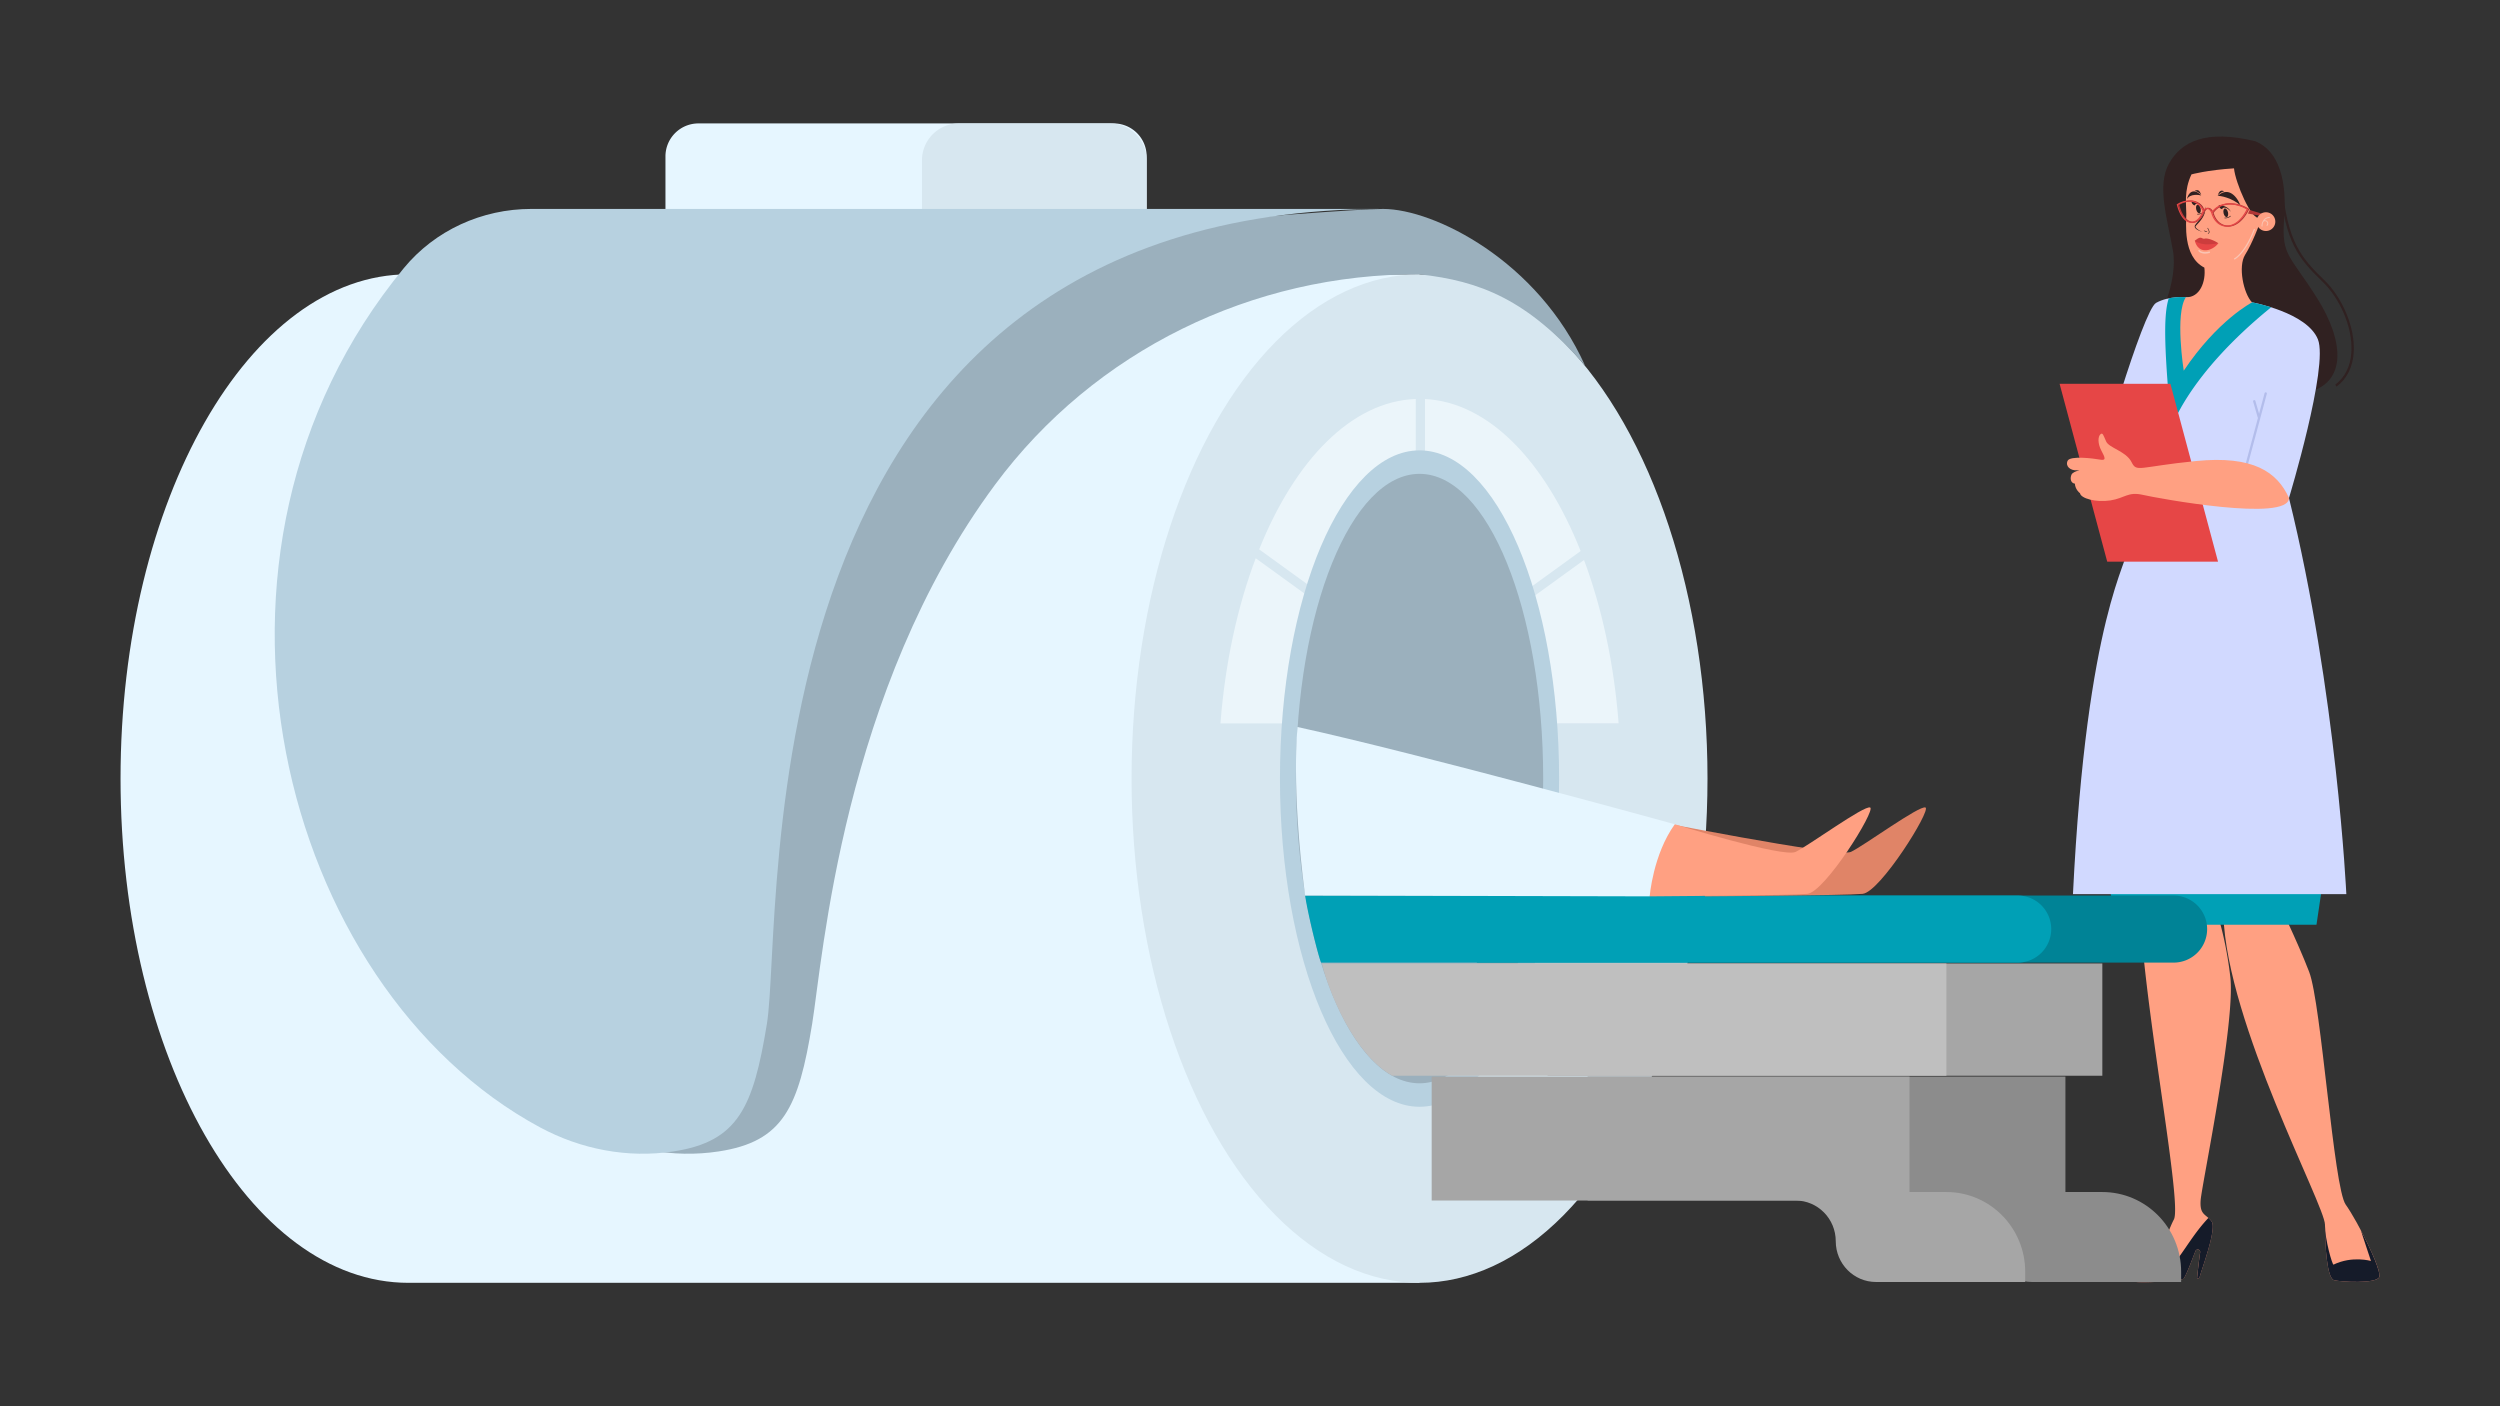 <?xml version="1.0" encoding="utf-8"?>
<svg xmlns="http://www.w3.org/2000/svg" viewBox="0 0 3584 2016">
  <rect x="0" y="0" width="3584" height="2016" fill="#333333" stroke="none"/>
  <g data-name="Layer 2">
    <path d="M3187.44,1311.73c5.24,156.34,145.65,416.1,145.65,444.05s2.62,76.86,13.1,79.48,60.26,5.24,64.63-4.37-30.57-79.48-48-103.93-34.93-288.22-52.4-333.64-46.29-103.93-46.29-103.93Z" fill="#ffa082"/>
    <path d="M3068.74,1320.83c9.32,145.57,59.39,405.25,47.75,427.38s-25.62,73.36-34.94,73.36-30.28,10.48-23.29,15.14,70.45-1.74,72.2-3.49c5.22-8.35,11.48-26.07,17-39.84a3.49,3.49,0,0,1,6.69,1.78c-3.1,22.16-4.51,38.06-4.51,38.06l3.49-1.17c0-4.07,25.62-69.87,17.47-80.93s-17.47-8.73-15.72-30.86,50.07-254.44,42.5-319.66-23.29-104.22-23.29-104.22l-103.64,25Z" fill="#ffa082"/>
    <path d="M3022,1264c0,3.14,14.63,61.67,14.63,61.67h284.27l11.5-77.34Z" fill="#00a0b6"/>
    <path d="M3296.83,564.82c71.06-9.76,64.1-75.25,25.08-137.26s-51.56-60.62-47.38-113.57-6.27-96.85-41.11-111.48c-71.76-17.42-106.6.69-124,32.05s-2.79,78,5.57,124-23,105.21-23,105.21Z" fill="#302121"/>
    <path d="M3228.51,433.47s78.77,14.29,94.44,53-41.45,227.49-41.45,227.49c68.63,278.35,82.21,567.85,82.21,567.85H2971.79c19.86-401.33,79.43-475.53,81.52-503.75s-47-92-47-92c-2.09-9.4,65.84-241.42,84.66-251.87s42.75-8.1,42.75-8.1Z" fill="#d1d9ff"/>
    <path d="M3248.49,562.5a1.66,1.66,0,0,0-2,1.19l-7.88,29.41-5.28-18.29a1.67,1.67,0,1,0-3.21.92l6.62,23c0,.16.18.25.26.38l-19.08,71.19a1.68,1.68,0,0,0,1.18,2.05,2.32,2.32,0,0,0,.44.06,1.67,1.67,0,0,0,1.61-1.25l28.57-106.6A1.68,1.68,0,0,0,3248.49,562.5Z" fill="#b3bdeb"/>
    <path d="M3255.86,440.55a251.23,251.23,0,0,0-27.35-7.08l-94.82-7.39a91.77,91.77,0,0,0-24.53,1.59c-8.63,26-5.67,81.44,3.72,185.22C3112.88,615.45,3133.91,539.61,3255.86,440.55Z" fill="#00a0b6"/>
    <path d="M3141.69,250c-11.08,23.4-7.39,43.72-7.39,56.65s-5.54,61,25.87,77c2.46,19.71-6.16,43.1-26.48,42.49-16,23.4-3.08,105.29-3.08,105.29,48.64-72.66,97.9-97.9,97.9-97.9-12.31-12.93-20.32-51.73-9.85-68.35S3239,321.4,3239,321.4v-9.24c-11.08,4.31-34.48-50.49-36.33-70.81C3163.86,243.81,3141.69,250,3141.69,250Z" fill="#ffa082"/>
    <polygon fill="#b33636" points="3225.15 301.09 3246.78 307.62 3245.91 310.23 3222.69 306.17 3225.15 301.09"/>
    <path d="M3180.23,348.72c-3.58,5.07-12.34,11.18-20.82,10-10.83-1.43-12.87-13.67-12.87-13.67Z" fill="#e64646"/>
    <path d="M3162.19,296.09l-.06.52c0,.34-.09.84-.2,1.46a24.63,24.63,0,0,1-1.31,5,32.44,32.44,0,0,1-1.38,3.11c-.54,1.08-1.21,2.16-1.91,3.28a64.37,64.37,0,0,1-5,6.6l-2.81,3.27a24.54,24.54,0,0,0-2.63,3.53,3.42,3.42,0,0,0-.44,2.74,5,5,0,0,0,1.29,2,13,13,0,0,0,3,2.18,28.36,28.36,0,0,0,4.91,2.12,5.19,5.19,0,0,0,1.93.57,13.52,13.52,0,0,1-2.77-1.13,40.79,40.79,0,0,1-4.23-2.61,15,15,0,0,1-2.42-2.23,3.08,3.08,0,0,1-.67-1.25,1.44,1.44,0,0,1,.34-1.06,31.11,31.11,0,0,1,2.56-3c.94-1.06,1.93-2.14,2.89-3.25s1.86-2.29,2.72-3.47a34.56,34.56,0,0,0,2.31-3.63,25.69,25.69,0,0,0,2.77-7.13c.37-1.68.74-2.87,1-4.21a12,12,0,0,0,.2-1.79,7.75,7.75,0,0,0,0-1C3162.22,296.27,3162.19,296.09,3162.19,296.09Z" fill="#302121"/>
    <path d="M3159.31,330.68c.09-.25,1.32,0,2.76.5s2.53,1.15,2.44,1.4-1.33,0-2.77-.5S3159.21,330.93,3159.31,330.68Z" fill="#302121"/>
    <path d="M3165.56,335a.4.4,0,0,0,.15,0,2.73,2.73,0,0,0,1.64-1.56c.49-1.37-.32-3.35-2-6.52a.38.38,0,1,0-.68.35c1.48,2.84,2.32,4.82,1.93,5.92a2,2,0,0,1-1.23,1.1.39.39,0,0,0,.16.74Z" fill="#302121"/>
    <path d="M3180.23,348.72c-10.31,1.7-17.94,2.39-25.36.34-5-1.38-8.63-3.4-8.33-4,2.92-2.07,6.5-5.53,10-3.8,4.79,2.39,2.7-.58,10.47,1.33A45.52,45.52,0,0,1,3180.23,348.72Z" fill="#cc3d3d"/>
    <path d="M3237.76,325.88a13.44,13.44,0,1,0,2.55-18.84A13.45,13.45,0,0,0,3237.76,325.88Z" fill="#ffa082"/>
    <path d="M3242.18,324.29a13.55,13.55,0,0,1,3.49-9.65,10.33,10.33,0,0,1,7.87-3.61.69.69,0,0,1,0,1.37,9.06,9.06,0,0,0-6.86,3.16l-.18.23a4.64,4.64,0,0,1,4.15,7.62l-.14.14a.69.69,0,0,1-1-1,3.29,3.29,0,0,0,0-4.44,3.39,3.39,0,0,0-4.38-.44,11.38,11.38,0,0,0-1.6,6.43.67.67,0,0,1-.27.62.74.74,0,0,1-.34.14A.68.68,0,0,1,3242.18,324.29Z" fill="#fac5b4" style="mix-blend-mode:multiply"/>
    <path d="M3212,294.51c-11.6-10.74-30-14.41-32.7-13.52C3192.17,268.74,3204.82,277.18,3212,294.51Z" fill="#302121"/>
    <path d="M3188.65,274.21c-7.22,2.18-9.39,6.24-9.39,6.24C3181.65,273.17,3184,272.26,3188.65,274.21Z" fill="#302121"/>
    <path d="M3135.18,285.7c4.39-8.52,17.72-6.32,20.47-5.44C3144.61,268.44,3136.78,276.56,3135.18,285.7Z" fill="#302121"/>
    <path d="M3146.31,273.48c7.22,2.19,9.39,6.24,9.39,6.24C3153.31,272.45,3151,271.53,3146.31,273.48Z" fill="#302121"/>
    <path d="M3203.56,372a1,1,0,0,0,.29-.08c.61-.3,15.19-7.64,28.73-42.55a.87.87,0,0,0-1.63-.63c-13.24,34.15-27.72,41.54-27.86,41.61a.87.87,0,0,0-.41,1.16A.89.89,0,0,0,3203.56,372Z" fill="#fac5b4" style="mix-blend-mode:multiply"/>
    <path d="M3190.76,312.93a11.85,11.85,0,0,0,7.12-2.78.44.44,0,0,0,0-.63.46.46,0,0,0-.64,0,11,11,0,0,1-7.8,2.53.44.44,0,0,0-.5.39.45.45,0,0,0,.39.51A11.57,11.57,0,0,0,3190.76,312.93Z" fill="#302121"/>
    <path d="M3194,304.3c.8,3.38,0,6.46-1.69,6.86s-3.79-2-4.58-5.38,0-6.46,1.69-6.87S3193.17,300.91,3194,304.3Z" fill="#302121"/>
    <path d="M3198.33,303.72c-6.37-7.57-11.74-7.2-12.74-3.75-4.11-.9-5-5.92-4.78-5.92C3192.46,294.72,3196.48,300.27,3198.33,303.72Z" fill="#302121"/>
    <path d="M3151.58,307.48a11.76,11.76,0,0,0,7.12-2.77.44.44,0,0,0,.05-.63.46.46,0,0,0-.64-.05,11.11,11.11,0,0,1-7.81,2.53.45.45,0,0,0-.5.39.47.47,0,0,0,.39.51A10.79,10.79,0,0,0,3151.58,307.48Z" fill="#302121"/>
    <path d="M3154.79,298.86c.79,3.38,0,6.45-1.7,6.86s-3.78-2-4.58-5.39,0-6.45,1.7-6.86S3154,295.47,3154.79,298.86Z" fill="#302121"/>
    <path d="M3159.14,298.27c-6.37-7.56-11.73-7.19-12.74-3.74-4.1-.9-5-5.92-4.77-5.92C3153.28,289.28,3157.3,294.83,3159.14,298.27Z" fill="#302121"/>
    <path d="M3161.31,363.58a21.11,21.11,0,0,0,6.25-1,1,1,0,0,0-.62-2c-6.55,2-12,.12-13.54-1.83a1,1,0,1,0-1.62,1.31C3153.4,362.08,3156.93,363.58,3161.31,363.58Z" fill="#fac5b4" style="mix-blend-mode:multiply"/>
    <path d="M3122.26,293l.16.6c4.14,16.25,12,25.95,21.1,25.95,6.94,0,13.32-5.89,16.9-15.46,1.29-2.8,3.25-4.46,5.34-4.46h0c2.34,0,4.5,2.08,6,5.69,3.32,12.15,11.87,19.7,22.37,19.7h0c11.51,0,22.5-9,30.15-24.71l.33-.69-.64-.42a50.56,50.56,0,0,0-26.19-7.78c-10.48,0-19.1,4.09-25.05,11.82-1.74-3.42-4.21-5.35-6.94-5.35h0a7,7,0,0,0-5.39,2.94c-5-11.08-13.68-13.48-20.16-13.48a33,33,0,0,0-17.43,5.31Zm51.24,12.1c7.08-9.86,17.09-11.94,24.27-11.94a49.61,49.61,0,0,1,24.59,7.08c-7.32,14.65-17.59,23-28.24,23h0C3184.51,323.27,3176.64,316.32,3173.5,305.1Zm-49.24-11.32a31.73,31.73,0,0,1,15.95-4.69c6.13,0,14.37,2.32,19,13.31-.13.37-.26.73-.4,1.09-.09.19-.18.37-.26.58h0c-3.34,8.52-9,13.73-15,13.73C3135.41,317.81,3128.23,308.84,3124.26,293.78Z" fill="#b33636"/>
    <path d="M3120.52,293l.16.6c4.14,16.25,12,25.95,21.1,25.95,6.94,0,13.32-5.89,16.9-15.46,1.29-2.8,3.25-4.46,5.35-4.46h0c2.34,0,4.51,2.08,6,5.69,3.32,12.15,11.87,19.7,22.37,19.7h0c11.51,0,22.5-9,30.15-24.71l.33-.69-.64-.42a50.56,50.56,0,0,0-26.19-7.78c-10.48,0-19.1,4.09-25.05,11.82-1.75-3.42-4.22-5.35-6.94-5.35h0a7,7,0,0,0-5.39,2.94c-5-11.08-13.68-13.48-20.16-13.48a33,33,0,0,0-17.43,5.31Zm51.24,12.1c7.08-9.86,17.09-11.94,24.27-11.94a49.64,49.64,0,0,1,24.59,7.08c-7.33,14.65-17.59,23-28.24,23h0C3182.77,323.27,3174.9,316.32,3171.76,305.1Zm-49.24-11.32a31.73,31.73,0,0,1,15.95-4.69c6.13,0,14.37,2.32,19,13.31-.13.37-.27.73-.4,1.09-.09.19-.19.37-.27.58h.05c-3.35,8.52-9,13.73-15,13.73C3133.67,317.81,3126.49,308.84,3122.52,293.78Z" fill="#e64646"/>
    <polygon fill="#e64646" points="3111.49 550.18 2952.63 550.18 3020.91 805.2 3179.77 805.2 3111.49 550.18"/>
    <path d="M3281.5,713.92c-16.73-36.93-50.87-61.31-133.78-52.95s-84.31,16.72-92,1.39-32.05-20.2-36.23-29.26-4.88-13.59-8.36-10.45-4.18,12.89,1.39,23.34,7.32,14.63-2.09,12.89-42.85-5.92-46.33,1.74,3.83,14.28,13.58,13.59-5.57.69-8,6.27-1,12.19,4.88,12.89c.35,7.66,6.27,13.24,7.31,13.58,1.05,7.67,23,13.59,43.55,10.45s25.08-12.88,46.34-8S3281.32,749.11,3281.5,713.92Z" fill="#ffa082"/>
    <path d="M3166,1746c-33.47,35.34-48.51,79.19-75.09,82a54.73,54.73,0,0,1-23.27-2.54c-7.51,3.48-13.58,8.44-9.34,11.27,7,4.66,70.46-1.74,72.2-3.49,5.22-8.35,11.48-26.07,17-39.84a3.49,3.49,0,0,1,6.69,1.78c-3.1,22.16-4.51,38.06-4.51,38.06l3.49-1.17c0-4.07,25.62-69.87,17.47-80.93A33.73,33.73,0,0,0,3166,1746Z" fill="#151b29"/>
    <path d="M3399,1807.74s-26.64-7.86-53.72,5.25c-1.74,0-12.22-35.38-12.22-57.21,0,28,2.62,76.86,13.1,79.48s60.26,5.24,64.63-4.37c2.88-6.34-11.34-38.84-26.36-67.28Z" fill="#151b29"/>
    <path d="M3349.73,554.23l-2-2.71c13.91-10.43,21.93-26.49,23.18-46.43,2.39-37.83-18.46-79-40.3-100.19-35.59-34.47-54.54-56.41-62.67-141.2l3.38-.32c8,83.59,26.65,105.18,61.65,139.09,22.39,21.69,43.78,64,41.33,102.84C3373,526.27,3364.46,543.19,3349.73,554.23Z" fill="#302121"/>
    <path d="M1001.23,176.94h595.37a47.24,47.24,0,0,1,47.24,47.24v97a0,0,0,0,1,0,0H954a0,0,0,0,1,0,0v-97A47.24,47.24,0,0,1,1001.23,176.94Z" fill="#e6f6ff"/>
    <path d="M1591,176.94H1374.63a52.88,52.88,0,0,0-52.88,52.88v91.34h322.09V229.82A52.87,52.87,0,0,0,1591,176.94Z" fill="#d7e7f0"/>
    <path d="M585.64,1839.06c-228,0-412.83-323.65-412.83-722.9S357.64,393.27,585.64,393.27H2035V1839.06Z" fill="#e6f6ff"/>
    <ellipse cx="2035.04" cy="1116.16" fill="#d7e7f0" rx="412.83" ry="722.9"/>
    <path d="M2270.85,802.81,2193.4,858.9l-7.76-10.71L2266,790c-51.15-128.83-131.85-213.35-223.12-217.94V673.29h-13.22V572c-91.67,3.19-172.86,87-224.51,215.58l83.75,60.64-7.75,10.71-80.95-58.62c-26,68.76-43.8,149.34-50.54,236.73l570.81-.14C2313.77,950.61,2296.33,871,2270.85,802.81Z" fill="#ebf5fa"/>
    <ellipse cx="2035.04" cy="1116.16" fill="#b7d1e0" rx="200.1" ry="470.51"/>
    <path d="M839.06,1616.18c58.48,31.49,125.61,44.53,191.27,34.51,92.7-14.15,114.42-62.84,134-183,15.08-92.63,43.46-477.88,262.29-773C1569,502.69,1796,392,2035,393.27h0c87.13,9.61,154.43,36.05,237.36,131C2205.1,374,2056.07,299.52,1982.76,299.52S1344.59,350,1344.59,350Z" fill="#9bb0bd"/>
    <ellipse cx="2035.04" cy="1116.16" fill="#9bb0bd" rx="177.27" ry="436.86"/>
    <path d="M1982.76,299.52H761.57c-70.41,0-137.88,30.52-182.66,84.86-337.8,409.91-177.82,1030.85,195.26,1231.8,58.47,31.49,125.6,44.53,191.26,34.51,92.7-14.15,114.43-62.84,134-183C1124.65,1312.66,1052.54,299.52,1982.76,299.52Z" fill="#b7d1e0"/>
    <path d="M2276,1543.41h685v165.48h52.88c62.4,0,113,51.2,113,114.37v14.6H2913c-31.86,0-57.69-26.15-57.69-58.4h0c0-32.26-25.82-58.4-57.68-58.4H2276Z" fill="#8c8c8c"/>
    <path d="M2219.52,1542.21h794.4v-161H2118.56C2128.18,1420.23,2163,1510.36,2219.52,1542.21Z" fill="#a6a6a6"/>
    <path d="M2117.51,1380h998.57a48.08,48.08,0,0,0,48.07-48.08h0a48.07,48.07,0,0,0-48.07-48.07H2094.52C2099,1313.56,2114.81,1375.61,2117.51,1380Z" fill="#008396"/>
    <path d="M2052.46,1543.41h685v165.48h52.88c62.4,0,113,51.2,113,114.37v14.6H2689.43c-31.86,0-57.69-26.15-57.69-58.4h0c0-32.26-25.82-58.4-57.68-58.4h-521.6Z" fill="#a6a6a6"/>
    <path d="M1996,1542.21h794.4v-161H1895C1904.64,1420.23,1939.49,1510.36,1996,1542.21Z" fill="#bfbfbf"/>
    <path d="M1894,1380h998.57a48.08,48.08,0,0,0,48.07-48.08h0a48.07,48.07,0,0,0-48.07-48.07H1871C1875.49,1313.56,1891.27,1375.61,1894,1380Z" fill="#00a0b6"/>
    <path d="M2352.92,1173.25s282.43,56.49,300.46,48.07,98.55-67.3,107-63.69-64.9,121.38-90.14,123.79-225.94,3.6-225.94,3.6l-8.41-66.1Z" fill="#e08467"/>
    <path d="M2401,1181.66s155,48.08,173.07,39.66,98.55-67.3,107-63.69-64.9,121.38-90.14,123.79-225.94,3.6-225.94,3.6l-8.41-66.1Z" fill="#ffa082"/>
    <path d="M1871,1283.82c-20.43-157.44-10.82-241.57-10.82-241.57,175.47,38.46,540.82,139.41,540.82,139.41-31.24,43.27-36,103.36-36,103.36Z" fill="#e6f6ff"/>
  </g>
</svg>